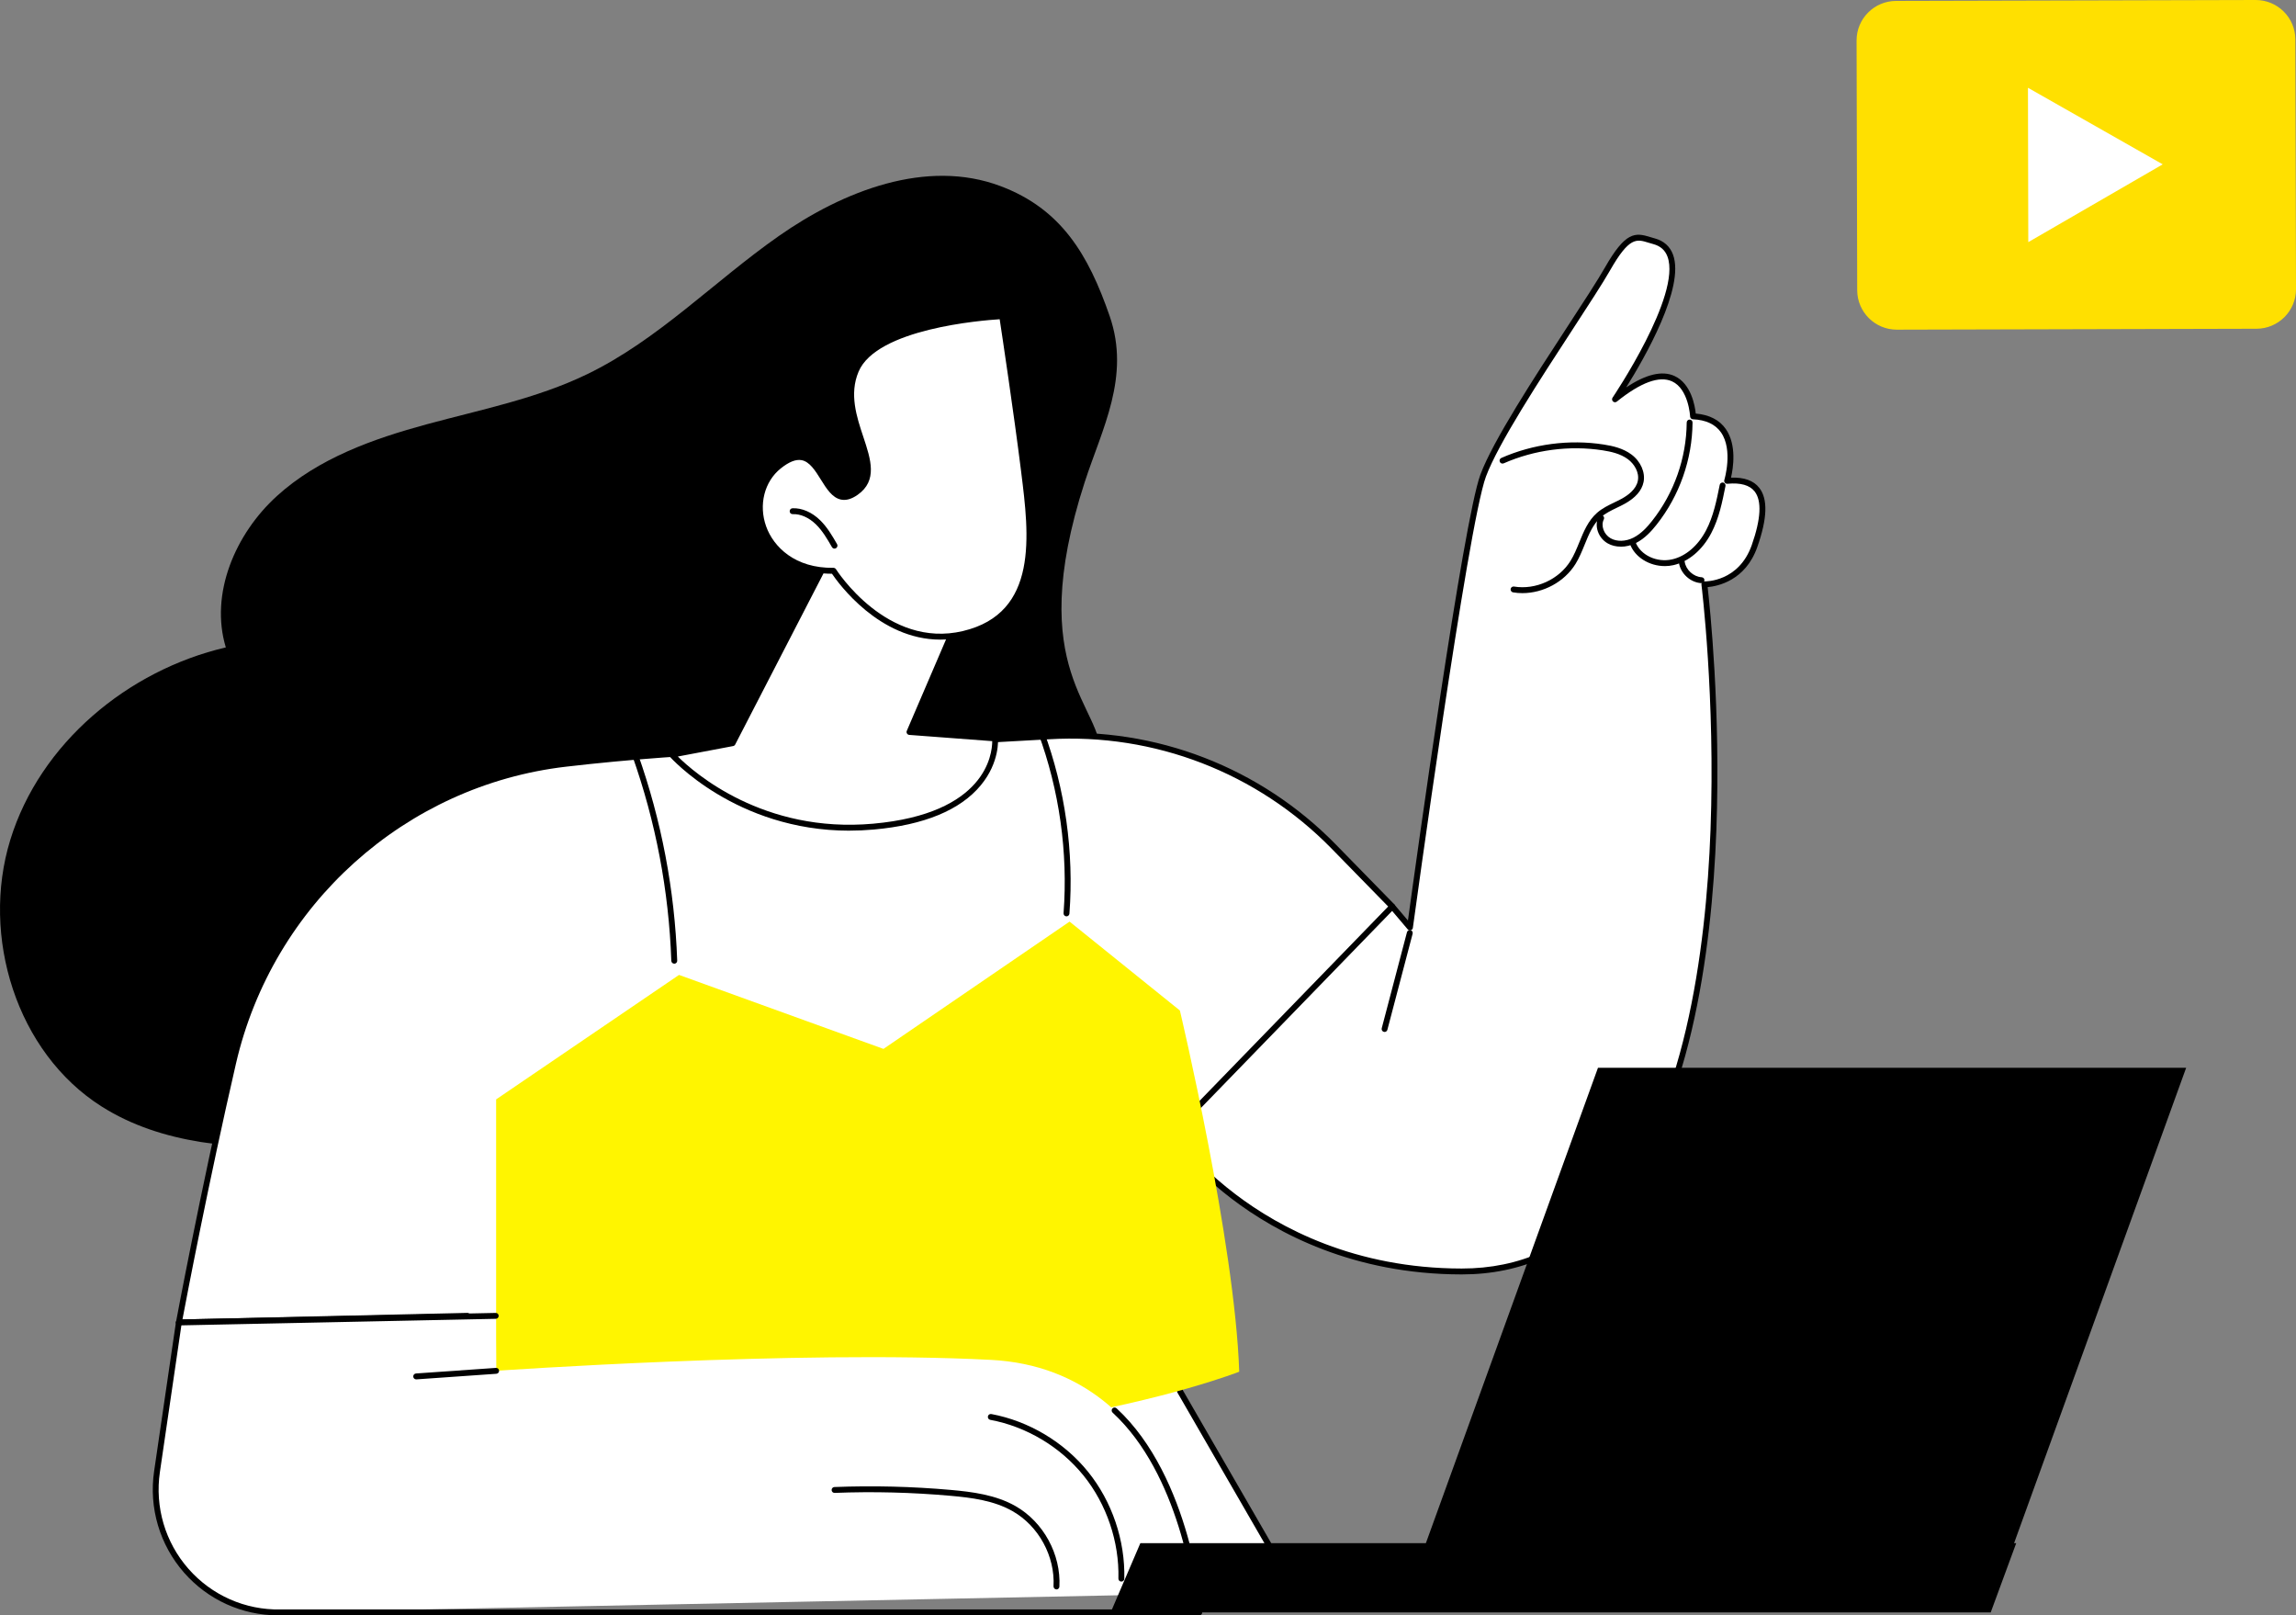 <svg width="209" height="147" viewBox="0 0 209 147" fill="none" xmlns="http://www.w3.org/2000/svg">
<rect x="0" y="0" width="209" height="147" fill="#808080" stroke="none"/>
<g clip-path="url(#clip0_251_9)">
<path d="M98.746 43.855C100.313 39.023 102.92 34.286 101.014 28.773C99.077 23.169 96.603 19.014 91.071 16.935C84.352 14.409 76.778 17.358 70.894 21.478C65.007 25.596 59.907 30.932 53.441 34.056C48.851 36.274 43.789 37.271 38.868 38.605C33.947 39.939 28.978 41.71 25.2 45.144C21.424 48.578 19.078 54.022 20.556 58.916C11.633 60.993 3.648 67.639 0.939 76.423C-1.769 85.208 1.5 95.781 9.244 100.689C14.725 104.164 21.56 104.614 28.036 104.357C34.513 104.099 41.064 103.24 47.429 104.469C53.351 105.613 58.928 108.536 64.954 108.79C75.02 109.214 83.831 102.173 90.54 94.629C93.919 90.833 97.174 86.475 97.548 81.398C97.868 77.053 102.875 72.459 100.201 68.938C100.502 64.248 93.118 61.22 98.743 43.861L98.746 43.855Z" fill="black"/>
<path d="M135.015 43.269C133.334 47.78 128.349 84.396 128.349 84.396L126.737 82.494C126.737 82.494 111.83 91.417 105.668 102.039C105.668 102.039 114.139 115.689 133.04 115.707C162.969 115.74 155.147 53.176 155.147 53.176C155.147 53.176 158.456 53.277 159.718 49.685C160.98 46.093 160.804 43.416 157.223 43.757C157.223 43.757 158.96 38.115 154.122 37.884C154.122 37.884 153.805 30.876 147.016 36.333C147.016 36.333 155.806 23.381 150.568 21.95C149.129 21.556 148.398 20.849 146.33 24.471C144.262 28.093 136.696 38.755 135.015 43.266V43.269Z" fill="white"/>
<path d="M133.062 115.975H133.04C123.201 115.965 116.225 112.219 112.105 109.08C107.638 105.675 105.463 102.216 105.442 102.181C105.364 102.056 105.402 101.889 105.527 101.812C105.652 101.734 105.818 101.772 105.895 101.897C105.917 101.932 108.049 105.321 112.447 108.667C116.5 111.751 123.361 115.429 133.04 115.439H133.062C138.337 115.439 142.773 113.438 146.247 109.487C153.324 101.445 155.296 86.579 155.705 75.529C156.148 63.527 154.893 53.312 154.88 53.21C154.869 53.133 154.896 53.055 154.947 52.996C155 52.937 155.07 52.908 155.152 52.908C155.272 52.91 158.283 52.953 159.462 49.597C160.297 47.215 160.385 45.575 159.721 44.724C159.273 44.148 158.44 43.912 157.242 44.024C157.154 44.032 157.066 43.995 157.01 43.928C156.954 43.858 156.935 43.764 156.962 43.679C156.97 43.652 157.781 40.949 156.657 39.347C156.142 38.61 155.283 38.211 154.101 38.155C153.962 38.15 153.853 38.037 153.847 37.9C153.847 37.876 153.714 35.39 152.201 34.704C151.043 34.179 149.351 34.798 147.176 36.547C147.074 36.63 146.925 36.625 146.829 36.534C146.733 36.443 146.714 36.296 146.789 36.186C146.853 36.092 153.076 26.858 151.79 23.359C151.571 22.764 151.147 22.389 150.493 22.212C150.343 22.172 150.202 22.127 150.066 22.087C148.969 21.746 148.307 21.54 146.557 24.61C145.879 25.794 144.627 27.715 143.178 29.939C140.152 34.578 136.387 40.352 135.263 43.368C133.611 47.802 128.661 84.072 128.61 84.436C128.597 84.541 128.522 84.626 128.421 84.656C128.32 84.685 128.21 84.653 128.143 84.573L126.532 82.671C126.435 82.558 126.449 82.389 126.561 82.293C126.673 82.197 126.841 82.21 126.937 82.323L128.162 83.769C128.835 78.864 133.187 47.405 134.762 43.178C135.906 40.105 139.69 34.305 142.733 29.644C144.179 27.428 145.428 25.513 146.095 24.342C147.968 21.061 148.844 21.146 150.226 21.575C150.357 21.615 150.493 21.658 150.634 21.695C151.456 21.921 152.014 22.419 152.292 23.174C153.388 26.156 149.719 32.55 148.03 35.254C149.828 34.056 151.304 33.705 152.422 34.214C153.941 34.905 154.288 36.931 154.362 37.635C155.598 37.742 156.519 38.214 157.095 39.041C158.112 40.496 157.767 42.615 157.57 43.467C158.76 43.422 159.627 43.732 160.143 44.394C160.938 45.415 160.879 47.175 159.966 49.776C158.886 52.857 156.326 53.352 155.443 53.43C155.643 55.174 156.641 64.628 156.236 75.55C155.825 86.689 153.826 101.68 146.645 109.843C143.064 113.912 138.492 115.975 133.059 115.975H133.062Z" fill="black"/>
<path d="M138.583 53.977C138.297 53.977 138.015 53.955 137.732 53.907C137.588 53.883 137.489 53.746 137.51 53.599C137.534 53.452 137.67 53.352 137.817 53.377C139.789 53.701 141.905 52.739 142.962 51.038C143.282 50.523 143.523 49.931 143.757 49.358C144.152 48.388 144.561 47.384 145.375 46.669C145.844 46.256 146.402 45.988 146.941 45.728C147.16 45.621 147.387 45.514 147.6 45.396C148.193 45.075 148.932 44.531 149.087 43.762C149.247 42.98 148.75 42.208 148.187 41.79C147.507 41.286 146.645 41.099 145.892 40.981C142.874 40.512 139.674 40.933 136.878 42.165C136.742 42.224 136.584 42.165 136.525 42.029C136.467 41.892 136.525 41.734 136.662 41.675C139.549 40.403 142.853 39.966 145.972 40.451C146.792 40.577 147.731 40.786 148.505 41.359C149.345 41.983 149.788 42.99 149.61 43.869C149.452 44.649 148.86 45.321 147.854 45.867C147.629 45.991 147.397 46.103 147.17 46.21C146.639 46.468 146.138 46.709 145.724 47.073C145.004 47.703 144.638 48.605 144.248 49.562C144.006 50.157 143.757 50.77 143.413 51.325C142.396 52.959 140.491 53.977 138.58 53.977H138.583Z" fill="black"/>
<path d="M147.536 49.747C147.106 49.747 146.695 49.648 146.346 49.449C145.476 48.954 145.097 47.839 145.516 47.02C145.583 46.888 145.743 46.835 145.876 46.904C146.007 46.971 146.058 47.135 145.991 47.266C145.703 47.828 145.991 48.632 146.61 48.983C147.178 49.307 147.971 49.288 148.681 48.932C149.407 48.568 149.973 47.925 150.383 47.405C152.39 44.868 153.511 41.686 153.538 38.447C153.538 38.3 153.658 38.182 153.805 38.182C153.951 38.182 154.071 38.305 154.069 38.452C154.042 41.809 152.881 45.109 150.8 47.74C150.354 48.303 149.738 49.002 148.918 49.414C148.47 49.639 147.992 49.752 147.536 49.752V49.747Z" fill="black"/>
<path d="M151.539 51.515C150.146 51.515 148.82 50.714 148.374 49.511C148.323 49.371 148.393 49.219 148.531 49.165C148.67 49.114 148.822 49.184 148.876 49.323C149.316 50.513 150.813 51.223 152.211 50.904C153.439 50.625 154.563 49.666 155.296 48.27C155.969 46.99 156.26 45.533 156.543 44.123C156.572 43.979 156.711 43.885 156.857 43.914C157.002 43.944 157.095 44.086 157.066 44.231C156.777 45.677 156.479 47.172 155.769 48.522C154.963 50.057 153.709 51.115 152.329 51.429C152.067 51.488 151.803 51.517 151.542 51.517L151.539 51.515Z" fill="black"/>
<path d="M154.888 53.069C154.888 53.069 154.877 53.069 154.872 53.069C153.874 53.012 152.975 52.193 152.825 51.199C152.804 51.051 152.903 50.915 153.049 50.893C153.196 50.872 153.332 50.974 153.354 51.118C153.463 51.858 154.157 52.49 154.901 52.53C155.048 52.538 155.16 52.664 155.152 52.811C155.144 52.953 155.027 53.066 154.885 53.066L154.888 53.069Z" fill="black"/>
<path d="M126.035 93.909C126.011 93.909 125.99 93.906 125.966 93.901C125.824 93.863 125.739 93.716 125.776 93.574L128.074 84.833C128.111 84.691 128.258 84.605 128.4 84.642C128.541 84.68 128.626 84.827 128.589 84.969L126.291 93.711C126.259 93.831 126.153 93.912 126.033 93.912L126.035 93.909Z" fill="black"/>
<path d="M121.4 77.037L126.734 82.494L107.272 102.54L107.403 126.589L116.34 142.057L44.152 140.198L42.535 119.747L16.278 120.347C16.278 120.347 18.421 108.817 21.213 96.73C24.578 82.151 36.691 71.224 51.499 69.506C56.71 68.901 62.715 68.416 69.458 68.194C80.154 67.843 88.862 67.406 95.458 67.012C105.143 66.434 114.6 70.091 121.397 77.04L121.4 77.037Z" fill="white"/>
<path d="M116.343 142.325C116.343 142.325 116.338 142.325 116.335 142.325L44.147 140.466C44.011 140.463 43.898 140.356 43.888 140.22L42.292 120.02L16.289 120.615C16.22 120.618 16.132 120.583 16.081 120.521C16.028 120.46 16.006 120.379 16.022 120.299C16.044 120.184 18.2 108.627 20.959 96.668C24.348 81.985 36.611 70.961 51.475 69.239C57.249 68.569 63.299 68.127 69.456 67.923C78.681 67.621 87.426 67.221 95.45 66.742C105.212 66.158 114.742 69.841 121.595 76.849L126.932 82.306C127.033 82.411 127.033 82.577 126.932 82.681L107.547 102.65L107.675 126.52L116.578 141.926C116.626 142.009 116.626 142.114 116.578 142.197C116.53 142.277 116.442 142.328 116.348 142.328L116.343 142.325ZM44.403 139.936L115.873 141.776L107.176 126.723C107.152 126.683 107.142 126.637 107.142 126.589L107.011 102.54C107.011 102.471 107.037 102.401 107.085 102.353L126.363 82.494L121.21 77.224C114.464 70.329 105.089 66.702 95.48 67.275C87.453 67.754 78.7 68.154 69.472 68.456C63.331 68.657 57.297 69.099 51.536 69.769C36.896 71.467 24.818 82.325 21.48 96.789C18.982 107.614 16.978 118.113 16.609 120.071L42.535 119.477C42.681 119.471 42.796 119.581 42.807 119.723L44.406 139.933L44.403 139.936Z" fill="black"/>
<path d="M45.163 100.046L61.81 88.72L80.421 95.452L97.361 83.868L107.403 91.959C107.403 91.959 112.409 113.034 112.804 124.829C112.804 124.829 87.317 134.902 45.161 130.222V100.049L45.163 100.046Z" fill="#FFF500"/>
<path d="M61.375 87.696C61.231 87.696 61.114 87.584 61.108 87.439C60.884 81.058 59.686 74.771 57.551 68.756C57.503 68.617 57.575 68.464 57.714 68.413C57.852 68.362 58.005 68.438 58.055 68.577C60.209 74.645 61.415 80.986 61.645 87.423C61.65 87.57 61.535 87.696 61.388 87.699C61.386 87.699 61.383 87.699 61.378 87.699L61.375 87.696Z" fill="black"/>
<path d="M97.081 83.389C97.081 83.389 97.068 83.389 97.06 83.389C96.913 83.378 96.803 83.249 96.814 83.102C97.228 77.573 96.43 71.904 94.508 66.704C94.458 66.565 94.527 66.412 94.666 66.359C94.805 66.308 94.957 66.377 95.01 66.517C96.961 71.786 97.769 77.535 97.348 83.139C97.337 83.281 97.22 83.389 97.081 83.389Z" fill="black"/>
<path d="M16.284 120.347L14.296 133.916C13.292 140.761 18.656 146.869 25.547 146.727L109.178 145.023C109.178 145.023 107.376 124.631 90.18 123.75C72.412 122.839 45.166 124.746 45.166 124.746L45.129 119.745L16.287 120.345L16.284 120.347Z" fill="white"/>
<path d="M16.284 120.615C16.14 120.615 16.02 120.5 16.017 120.353C16.014 120.205 16.132 120.082 16.278 120.079L45.121 119.479C45.275 119.474 45.39 119.594 45.393 119.742C45.395 119.889 45.278 120.012 45.131 120.015L16.289 120.615C16.289 120.615 16.286 120.615 16.284 120.615Z" fill="black"/>
<path d="M25.312 147C22.04 147 18.931 145.594 16.759 143.121C14.536 140.589 13.54 137.219 14.029 133.881L16.017 120.312C16.038 120.165 16.174 120.063 16.319 120.087C16.465 120.109 16.564 120.245 16.543 120.39L14.555 133.959C14.088 137.142 15.035 140.354 17.156 142.767C19.275 145.181 22.331 146.529 25.536 146.464H108.879C108.684 144.597 107.339 134.141 101.279 128.553C101.169 128.454 101.164 128.282 101.263 128.175C101.364 128.065 101.532 128.06 101.639 128.159C108.433 134.425 109.429 146.59 109.437 146.713C109.442 146.788 109.418 146.861 109.367 146.917C109.316 146.971 109.244 147.003 109.172 147.003H25.544C25.466 147.003 25.389 147.003 25.312 147.003V147Z" fill="black"/>
<path d="M37.883 125.526C37.745 125.526 37.627 125.418 37.617 125.277C37.606 125.129 37.718 125.001 37.865 124.99L45.145 124.481C45.291 124.47 45.419 124.583 45.43 124.73C45.441 124.877 45.329 125.006 45.182 125.017L37.902 125.526C37.902 125.526 37.889 125.526 37.883 125.526Z" fill="black"/>
<path d="M96.168 144.637C96.168 144.637 96.158 144.637 96.155 144.637C96.008 144.629 95.893 144.503 95.901 144.356C96.046 141.621 94.551 138.875 92.176 137.522C90.455 136.541 88.437 136.292 86.519 136.121C83.028 135.81 79.479 135.719 75.978 135.858C75.828 135.864 75.706 135.748 75.7 135.601C75.695 135.454 75.809 135.328 75.956 135.323C79.481 135.186 83.052 135.274 86.567 135.588C88.459 135.757 90.628 136.024 92.44 137.058C94.983 138.508 96.59 141.455 96.435 144.388C96.427 144.53 96.31 144.643 96.168 144.643V144.637Z" fill="black"/>
<path d="M102.074 143.927C102.074 143.927 102.069 143.927 102.066 143.927C101.919 143.925 101.802 143.801 101.807 143.654C101.892 140.3 100.732 136.879 98.626 134.272C96.52 131.666 93.428 129.82 90.14 129.209C89.996 129.182 89.9 129.043 89.926 128.896C89.953 128.751 90.092 128.655 90.239 128.681C93.649 129.316 96.857 131.229 99.042 133.935C101.228 136.638 102.429 140.188 102.343 143.667C102.341 143.812 102.221 143.927 102.077 143.927H102.074Z" fill="black"/>
<path d="M76.751 48.12L66.683 67.631L61.164 68.673C61.164 68.673 67.788 76.279 79.505 75.223C91.223 74.171 90.575 67.195 90.575 67.195L82.785 66.608L87.685 55.19L76.751 48.115V48.12Z" fill="white"/>
<path d="M77.32 75.593C66.963 75.593 61.028 68.922 60.964 68.853C60.9 68.78 60.881 68.679 60.913 68.588C60.945 68.496 61.023 68.43 61.116 68.411L66.507 67.393L76.517 47.997C76.551 47.93 76.613 47.882 76.685 47.861C76.757 47.842 76.834 47.853 76.898 47.895L87.832 54.971C87.941 55.04 87.984 55.182 87.933 55.303L83.18 66.375L90.596 66.932C90.727 66.943 90.831 67.044 90.842 67.173C90.85 67.261 91.023 69.362 89.275 71.467C87.405 73.723 84.125 75.079 79.529 75.491C78.772 75.558 78.035 75.59 77.32 75.59V75.593ZM61.701 68.845C63.179 70.31 69.488 75.856 79.484 74.958C89.732 74.037 90.319 68.641 90.321 67.446L82.769 66.878C82.684 66.873 82.606 66.825 82.561 66.75C82.516 66.675 82.51 66.584 82.545 66.506L87.357 55.297L76.858 48.506L66.923 67.754C66.886 67.827 66.816 67.88 66.736 67.894L61.703 68.845H61.701Z" fill="black"/>
<path d="M75.874 51.943C75.874 51.943 80.522 59.401 87.725 57.684C94.927 55.97 93.932 48.608 93.201 42.768C92.47 36.925 91.223 28.773 91.223 28.773C91.223 28.773 79.791 29.258 77.907 33.718C76.023 38.179 81.139 42.556 77.907 44.817C74.675 47.078 75.081 39.082 70.907 42.414C67.393 45.219 69.258 52.056 75.874 51.943Z" fill="white"/>
<path d="M85.601 58.207C80.029 58.207 76.327 53.09 75.732 52.211H75.713C72.025 52.211 69.952 50.092 69.234 48.086C68.455 45.908 69.061 43.542 70.742 42.203C71.612 41.509 72.364 41.23 73.04 41.345C74.019 41.514 74.603 42.452 75.169 43.36C75.636 44.11 76.076 44.82 76.656 44.938C76.973 45.002 77.331 44.89 77.755 44.595C79.276 43.531 78.748 41.943 78.078 39.931C77.44 38.016 76.719 35.843 77.662 33.614C79.591 29.049 90.74 28.524 91.213 28.505C91.335 28.5 91.466 28.596 91.487 28.733C91.501 28.813 92.742 36.955 93.465 42.736L93.486 42.913C94.228 48.83 95.149 56.195 87.784 57.947C87.028 58.126 86.297 58.207 85.598 58.207H85.601ZM75.874 51.675C75.964 51.675 76.05 51.724 76.1 51.801C76.146 51.874 80.733 59.075 87.663 57.424C94.562 55.782 93.673 48.683 92.958 42.977L92.937 42.8C92.285 37.587 91.21 30.445 90.999 29.052C89.361 29.154 79.804 29.914 78.155 33.82C77.291 35.864 77.979 37.932 78.588 39.76C79.268 41.806 79.911 43.74 78.064 45.034C77.515 45.417 77.021 45.559 76.554 45.463C75.751 45.3 75.228 44.458 74.721 43.644C74.219 42.838 73.699 42.002 72.954 41.873C72.436 41.785 71.82 42.029 71.078 42.621C69.578 43.818 69.039 45.943 69.741 47.904C70.406 49.765 72.372 51.729 75.874 51.673C75.874 51.673 75.876 51.673 75.879 51.673L75.874 51.675Z" fill="black"/>
<path d="M75.964 49.926C75.874 49.926 75.783 49.878 75.732 49.792C75.313 49.066 74.878 48.313 74.28 47.727C73.64 47.1 72.866 46.757 72.162 46.789C72.007 46.797 71.889 46.682 71.884 46.532C71.879 46.382 71.991 46.259 72.14 46.253C72.999 46.216 73.909 46.612 74.654 47.341C75.305 47.978 75.759 48.761 76.197 49.519C76.271 49.647 76.226 49.811 76.1 49.886C76.058 49.91 76.012 49.923 75.967 49.923L75.964 49.926Z" fill="black"/>
<path d="M181.211 146.304H127.668L145.46 97.172H199L181.211 146.304Z" fill="black"/>
<path d="M103.803 140.434H183.53L181.211 146.732H101.102L103.803 140.434Z" fill="black"/>
</g>
<g clip-path="url(#clip1_251_9)">
<path d="M205.403 29.917L172.671 30C170.68 30.005 169.063 28.399 169.057 26.413L169 3.689C168.996 1.703 170.605 0.088 172.595 0.083L205.327 9.28761e-06C207.319 -0.004 208.936 1.601 208.942 3.587L209 26.311C209.004 28.297 207.395 29.911 205.405 29.917H205.403Z" fill="#FFE000"/>
<path d="M196.868 14.955L184.601 7.987L184.631 22.035L196.868 14.955Z" fill="white"/>
</g>
<defs>
<clipPath id="clip0_251_9">
<rect width="199" height="131" fill="white" transform="translate(0 16)"/>
</clipPath>
<clipPath id="clip1_251_9">
<rect width="40" height="30" fill="white" transform="translate(169)"/>
</clipPath>
</defs>
</svg>
